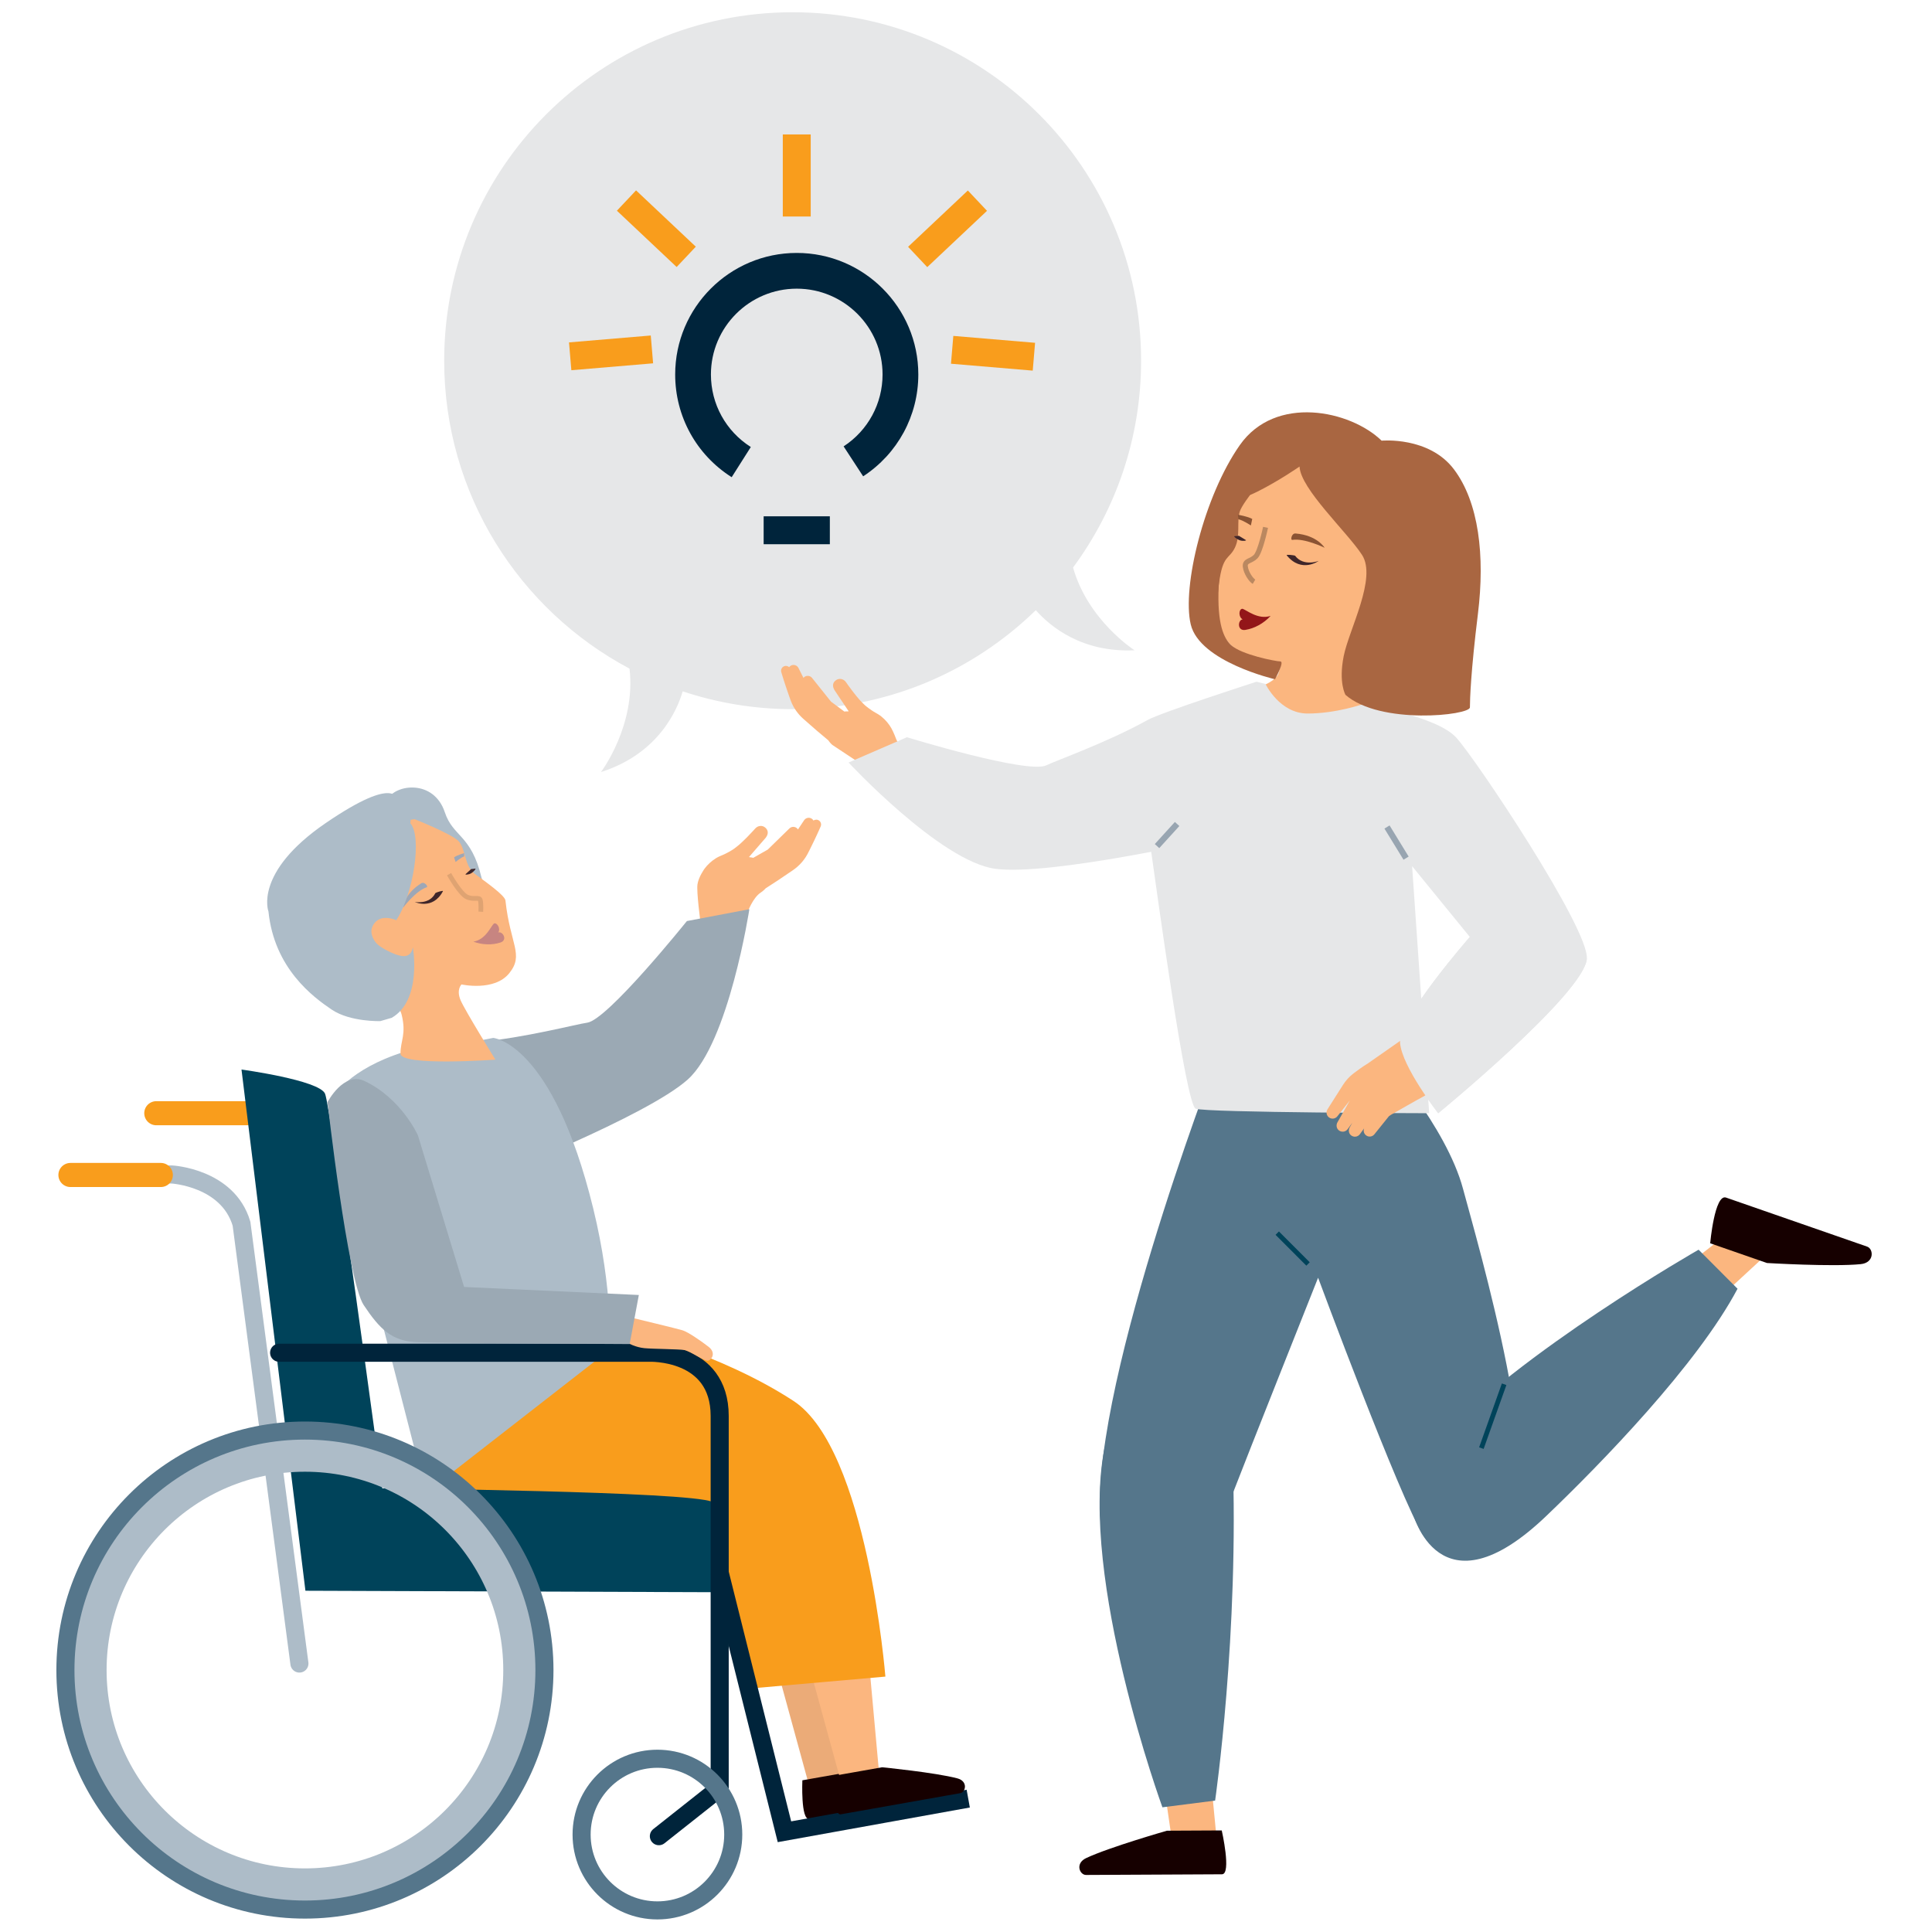 <svg xmlns="http://www.w3.org/2000/svg" xmlns:xlink="http://www.w3.org/1999/xlink" id="Layer_1" x="0px" y="0px" width="368px" height="368px" viewBox="0 0 368 368" xml:space="preserve"><path fill="#E6E7E8" d="M204.391,108.099c8.141-11.019,12.96-24.642,12.96-39.394c0-36.656-29.715-66.371-66.372-66.371 c-36.656,0-66.371,29.715-66.371,66.371c0,25.428,14.305,47.505,35.301,58.651c1.271,10.836-5.439,19.699-5.439,19.699 c11.086-3.524,14.595-12.033,15.568-15.37c6.585,2.189,13.621,3.392,20.942,3.392c18.021,0,34.354-7.192,46.313-18.85 c2.81,3.168,8.825,8.101,18.812,7.636C216.104,123.863,207.229,118.185,204.391,108.099z"></path><path fill="#A96641" d="M239.889,91.243c0,0-2.293,12.657-3.312,14.696s-7.221,11.043-7.221,11.043s3.738-17.499,5.946-22.426 C237.511,89.629,239.889,91.243,239.889,91.243z"></path><line fill="none" stroke="#F99D1C" stroke-width="4.591" stroke-linecap="round" stroke-miterlimit="10" x1="29.772" y1="212.042" x2="46.987" y2="212.042"></line><polygon fill="#EBAB78" points="148.272,318.777 154.011,339.724 161.471,339.15 159.462,317.057 "></polygon><path fill="#160000" d="M162,337.484c0,0,10.115,0.997,14.322,2.11c2.078,0.547,1.607,2.634,0.545,2.82 c0,0-19.88,3.524-22.735,4.028c-1.63,0.289-1.301-7.337-1.301-7.337L162,337.484z"></path><polygon fill="#FBB67F" points="154.298,317.918 160.037,338.863 167.497,338.289 165.488,316.196 "></polygon><path fill="#FBB67F" d="M144.878,170.029c0.223-0.146,0.602-0.427,0.975-0.836c0.706-0.448,1.505-0.967,2.356-1.528 c0.911-0.605,1.876-1.261,2.834-1.922c0.572-0.386,1.105-0.861,1.562-1.365c0.462-0.505,0.851-1.056,1.16-1.622l0.115-0.21 l0.088-0.179l0.183-0.354c0.115-0.236,0.232-0.467,0.342-0.69c0.223-0.449,0.432-0.875,0.619-1.271 c0.383-0.787,0.675-1.458,0.892-1.922c0.211-0.464,0.324-0.735,0.324-0.735c0.151-0.377,0.043-0.821-0.293-1.078 c-0.324-0.249-0.765-0.245-1.087-0.022c-0.076-0.136-0.184-0.26-0.325-0.353c-0.484-0.32-1.137-0.188-1.461,0.296l-1.168,1.752 l-0.14-0.179c-0.406-0.416-1.072-0.419-1.491-0.013l-4.128,4.032l-2.759,1.567c-0.162-0.044-0.367-0.082-0.631-0.114l-0.19-0.026 l3.204-3.698c0.546-0.72,0.491-1.399-0.076-1.905c-0.567-0.51-1.416-0.418-1.927,0.15c0,0-0.156,0.172-0.415,0.462 c-0.261,0.285-0.646,0.692-1.111,1.167c-0.23,0.238-0.49,0.487-0.76,0.747c-0.136,0.125-0.273,0.258-0.416,0.391 c-0.157,0.145-0.248,0.224-0.425,0.376c-0.284,0.231-0.619,0.509-0.947,0.745c-0.33,0.243-1.379,0.836-1.874,1.05 c-0.514,0.227-1.046,0.421-1.51,0.711c-0.935,0.573-1.672,1.299-2.185,1.988c0,0-1.145,1.557-1.36,2.992 c-0.215,1.434,0.574,7.244,0.574,7.244l8.967-1.937C142.391,173.736,143.419,170.984,144.878,170.029z"></path><path fill="#9BA9B4" d="M91.09,198.485c8.826-0.793,18.84-3.438,20.739-3.683c3.871-0.497,19.008-19.363,19.008-19.363l11.898-2.255 c0,0-3.898,25.409-11.735,32.437c-7.837,7.026-37.807,18.754-37.807,18.754L68.635,205.43l1.17-1.314 C69.805,204.115,88.052,198.759,91.09,198.485z"></path><path fill="#FBB67F" d="M231.673,349.576c0,0-1.598-16.152-1.808-19.854l-9.291,2.554l2.798,19.264L231.673,349.576z"></path><path fill="#FBB67F" d="M326.741,236.793c0,0-9.796,7.612-12.717,9.893l7.399,6.176l14.229-13.137L326.741,236.793z"></path><path fill="#160000" d="M336.57,240.573c0,0,12.509,0.75,17.847,0.216c2.637-0.262,2.476-2.902,1.223-3.341 c0,0-23.332-8.106-26.865-9.337c-2.177-0.754-3.026,8.701-3.026,8.701L336.57,240.573z"></path><path fill="#55768B" d="M234.771,276.896l-24.406-1.018c-4.837,24.857,11.048,68.37,11.048,68.37l10.037-1.279 C231.45,342.97,236.069,311.167,234.771,276.896"></path><path fill="#55768B" d="M273.592,274.746l-4.526,13.329c0,0,5,20.239,25.441,0.703c10.482-10.016,28.795-28.853,36.453-43.303 l-7.419-7.438C323.541,238.038,289.256,257.611,273.592,274.746"></path><path fill="#160000" d="M222.274,348.706c0,0-10.956,3.134-15.374,5.209c-2.182,1.023-1.242,3.228-0.031,3.22 c0,0,22.636-0.111,25.885-0.129c1.856-0.007-0.04-8.353-0.04-8.353L222.274,348.706z"></path><path fill="#55768B" d="M231.397,202.559l31.774-1.736c0,0,12.306,13.687,15.506,25.639c2.647,9.892,16.816,58.229,7.969,63.872 c-1.965,1.251-15.559,2.09-15.559,2.09c-4.457-7.075-20.021-49.047-20.021-49.047s-13.8,34.688-16.154,40.824 c-6.651,17.316-24.495,12.048-25.164,6.813C206.686,266.991,231.397,202.559,231.397,202.559"></path><path fill="#FBB67F" d="M252.461,125.562c0,0-9.466,1.269-14.016-0.34c-6.966-2.463-7.046-8.168-6.257-14.101 c0.735-5.549,1.922-4.514,3.028-6.795c1.107-2.284,0.311-4.923,0.932-6.889c0.623-1.968,5.867-7.986,5.867-7.986 s2.498-0.938,3.46-0.531c0,0,5.262-2.895,10.554-1.159c5.291,1.739,11.506,18.097,11.043,20.302 c-0.464,2.206-3.676,5.196-1.699,8.75c1.977,3.558-6.74,1.261-8.098,4.745c-1.358,3.486-2.103,7.93-0.919,10.273 c1.188,2.343,6.123,3.134,6.123,3.134l-20.204,26.282l-1.771-30.634c0,0,2.503-0.942,2.998-2.307 c0.497-1.364,0.926-4.406,0.535-5.54"></path><path fill="#8A5333" d="M252.305,104.332c0,0-3.833-1.875-6.169-1.493c-0.357,0.039-0.143-1.282,0.636-1.222 C250.915,101.956,252.305,104.332,252.305,104.332"></path><path fill="#8A5333" d="M238.523,98.847l-0.262,1.239c0,0-1.496-0.999-2.395-1.185l-0.075-0.857 C235.792,98.043,237.686,98.366,238.523,98.847z"></path><path fill="#931619" d="M236.69,117.972h0.003c-0.823-0.417-0.768-1.969-0.052-2.018c0.762,0.188,2.972,2.164,5.385,1.356 c-1.359,1.491-3.165,2.4-4.738,2.654l-0.032,0.009C235.615,120.279,235.751,118.08,236.69,117.972"></path><path fill="#F99D1C" d="M81.705,280.617c0,0,1.435,4.303,6.026,4.303c4.59,0,39.596,2.01,43.039,4.591 c3.443,2.583,11.764,32.137,11.764,32.137l26.11-2.295c0,0-3.443-43.326-17.502-52.509c-14.059-9.181-31.849-13.485-31.849-13.485 L81.705,280.617z"></path><path fill="#ADBCC8" d="M76.923,200.374c-10.424,3.276-13.338,8.354-14.538,9.564c3.223,14.686,18.747,74.408,18.747,74.408 l35.005-27.259c0,0,0.739-11.1-3.156-26.97c-7.747-31.562-19.034-32.422-19.034-32.422s-15.757,3.053-15.934,3.108"></path><path fill="#9BA9B4" d="M62.385,210.129"></path><path fill="#ADBCC8" d="M82.116,190.149c-8.272-13.041-11.705-7.012-13.062-10.782c0,0,9.021-20.623,7.736-21.475 c0.895-1.017-2.274-3.9-2.975-5.638c1.509-2.899,8.815-3.871,10.92,2.478c1.562,4.715,5.004,4.198,6.975,12.396 c1.146,4.771,1.896,4.679,3.853,13.332"></path><path fill="#FBB67F" d="M91.615,184.751"></path><path fill="#FBB67F" d="M94.365,201.835c0,0-18.063,1.316-18.078-1.154c-0.018-2.469,1.152-3.666,0.209-7.438 c-0.854-3.41-7.455-6.023-7.333-9.848c0.125-3.821,1.545-7.994,0.209-9.637c-1.336-1.644,2.186-3.014,5.862-6.743 c3.676-3.728,0.622-9.939,0.622-9.939c0.629-0.753,3.122-1.043,3.122-1.043s6.972,2.774,8.34,4.152 c1.364,1.376,1.146,4.775,3.052,6.208c1.906,1.432,5.796,4.107,5.907,5.135c0.904,8.398,3.573,10.296,0.734,13.835 c-2.836,3.544-9.108,2.149-9.108,2.149s-1.032,1-0.171,3.009S94.365,201.835,94.365,201.835z"></path><path fill="#9DA7B7" d="M76.777,172.897c0,0,2.398-3.217,4.516-3.9c0.314-0.122-0.435-1.133-1.059-0.749 C76.917,170.313,76.777,172.897,76.777,172.897"></path><path fill="none" stroke="#DFA372" stroke-width="0.898" stroke-miterlimit="10" d="M85.539,166.509c0,0,2.071,3.74,3.41,4.346 c1.334,0.605,2.336-0.091,2.532,0.596c0.194,0.688,0.103,2.209,0.103,2.209"></path><path fill="#C78581" d="M94.903,177.619l-0.002,0.003c0.508-0.706-0.205-1.977-0.824-1.711c-0.557,0.486-1.554,3.087-3.917,3.45 c1.776,0.662,3.676,0.646,5.101,0.181l0.031-0.006C96.795,179.085,95.734,177.304,94.903,177.619"></path><path fill="#ADBCC8" d="M75.647,152.472c1.288,1.235,2.885,3.094,2.504,4.323c2.297,2.543,0.601,13.595-2.68,18.482l-0.028,0.044 l-0.057-0.074c0,0-1.424-0.669-2.774-0.292c-1.038,0.289-1.741,1.29-1.857,2.184c-0.11,0.886,0.397,2.061,1.193,2.766 c0.845,0.749,2.479,1.543,3.398,1.876c1.523,0.55,2.903,0.628,3.295-1.337c0,0,1.801,10.071-4.034,13.427l-2.164,0.627 c0,0-5.736,0.185-9.259-2.19c-3.52-2.376-10.936-7.827-12.048-18.683c0,0-2.869-7.441,10.93-16.869 C75.873,147.326,75.647,152.472,75.647,152.472"></path><path fill="#9DA7B7" d="M86.488,163.306l0.292,0.879c0,0,1.003-0.851,1.64-1.06l-0.018-0.627 C88.402,162.499,87.056,162.888,86.488,163.306z"></path><path fill="#00435A" d="M46,203.72c0,0,14.76,2.01,15.907,4.591c1.147,2.583,10.903,75.176,10.903,75.176s58.533,0.573,62.837,2.582 c4.304,2.008,2.295,17.216,2.295,17.216l-79.766-0.286L46,203.72z"></path><path fill="none" stroke="#00243B" stroke-width="3.443" stroke-linecap="round" stroke-miterlimit="10" d="M53.167,257.663h70.43 c0,0,13.486-0.575,13.486,12.051c0,12.625,0,70.871,0,70.871L125.5,349.75"></path><polyline fill="none" stroke="#00243B" stroke-width="3.443" stroke-miterlimit="10" points="137.083,299.554 149.42,348.905  184.425,342.593 "></polyline><circle fill="none" stroke="#55768B" stroke-width="3.443" stroke-miterlimit="10" cx="125.223" cy="349.442" r="14.442"></circle><path fill="none" stroke="#ADBCC8" stroke-width="3.443" stroke-linecap="round" stroke-miterlimit="10" d="M27.571,223.71h5.165 c0,0,10.649,0.573,13.264,9.372l11.03,83.783"></path><circle fill="none" stroke="#ADBCC8" stroke-width="6.886" stroke-miterlimit="10" cx="58.082" cy="318.107" r="41.221"></circle><circle fill="none" stroke="#55768B" stroke-width="3.443" stroke-miterlimit="10" cx="58.082" cy="318.107" r="45.621"></circle><line fill="none" stroke="#F99D1C" stroke-width="4.591" stroke-linecap="round" stroke-miterlimit="10" x1="13.417" y1="223.806" x2="30.633" y2="223.806"></line><g>			<rect x="181.262" y="64.554" transform="matrix(-0.996 -0.084 0.084 -0.996 371.826 150.116)" fill="#F99D1C" width="15.635" height="5.321"></rect>			<rect x="108.642" y="64.554" transform="matrix(0.996 -0.084 0.084 0.996 -5.247 10.048)" fill="#F99D1C" width="15.635" height="5.321"></rect>	<rect x="149.103" y="25.607" fill="#F99D1C" width="5.318" height="15.633"></rect>			<rect x="117.215" y="40.852" transform="matrix(0.728 0.686 -0.686 0.728 63.845 -73.887)" fill="#F99D1C" width="15.634" height="5.318"></rect>			<rect x="172.69" y="40.852" transform="matrix(-0.728 0.686 -0.686 -0.728 341.744 -48.569)" fill="#F99D1C" width="15.635" height="5.318"></rect>	<rect x="145.457" y="98.344" fill="#00243B" width="12.608" height="5.318"></rect>	<path fill="#00243B" d="M139.368,90.894c-6.737-4.276-10.762-11.59-10.762-19.563c0-12.767,10.387-23.153,23.156-23.153  c12.767,0,23.156,10.386,23.156,23.153c0,7.85-3.928,15.099-10.505,19.397l-3.724-5.702c4.647-3.034,7.419-8.154,7.419-13.696  c0-9.013-7.333-16.346-16.346-16.346c-9.016,0-16.347,7.333-16.347,16.346c0,5.63,2.842,10.794,7.599,13.815L139.368,90.894z"></path></g><path fill="#FBB67F" d="M172.407,143.501c-0.625-0.673-1.673-2.589-1.684-2.658c-0.024-0.098-0.524-1.396-0.948-2.145 c-0.423-0.747-1.066-1.559-1.923-2.242c-0.426-0.344-0.929-0.603-1.414-0.891c-0.463-0.272-1.434-0.99-1.731-1.271 c-0.296-0.274-0.596-0.59-0.848-0.854c-0.157-0.174-0.237-0.264-0.374-0.426c-0.125-0.149-0.247-0.296-0.366-0.438 c-0.238-0.291-0.464-0.571-0.664-0.835c-0.402-0.529-0.735-0.98-0.959-1.294c-0.221-0.319-0.356-0.511-0.356-0.511 c-0.437-0.626-1.268-0.821-1.893-0.386c-0.626,0.435-0.763,1.102-0.309,1.883l2.724,4.063l-0.19,0.002 c-0.268,0-0.475,0.012-0.64,0.037l-2.548-1.894l-3.604-4.509c-0.365-0.454-1.027-0.532-1.481-0.169l-0.161,0.161l-0.945-1.883 c-0.262-0.521-0.894-0.73-1.415-0.473c-0.15,0.075-0.272,0.185-0.365,0.311c-0.292-0.262-0.729-0.32-1.083-0.112 c-0.364,0.214-0.526,0.643-0.421,1.035c0,0,0.078,0.283,0.232,0.77c0.156,0.486,0.363,1.189,0.648,2.016 c0.137,0.417,0.292,0.864,0.459,1.337c0.081,0.236,0.167,0.48,0.254,0.728l0.137,0.375l0.067,0.189l0.087,0.223 c0.238,0.599,0.556,1.193,0.953,1.751c0.391,0.556,0.863,1.094,1.382,1.545c0.871,0.774,1.747,1.544,2.577,2.256 c0.776,0.662,1.505,1.275,2.15,1.806c0.322,0.453,0.642,0.806,0.867,0.949c0,0,8.578,5.67,8.753,5.824 C168.687,148.936,173.622,144.814,172.407,143.501"></path><line fill="none" stroke="#00435A" stroke-width="0.91" stroke-miterlimit="10" x1="243.284" y1="234.884" x2="249.148" y2="240.755"></line><path fill="#E6E7E8" d="M218.57,137.153c-7.749,4.304-17.518,7.743-19.225,8.608c-3.482,1.763-26.604-5.336-26.604-5.336 l-11.109,4.821c0,0,17.502,18.828,27.934,20.236c10.432,1.41,41.812-5.731,41.812-5.731l9.668-29.472l-1.707-0.428 C239.34,129.851,221.235,135.671,218.57,137.153z"></path><path fill="#E6E7E8" d="M241.047,130.279c0,0,2.677,5.631,8.032,5.631c5.357,0,10.451-1.765,10.451-1.765s14.034,2.149,17.859,6.356 s25.251,36.343,24.868,42.082c-0.439,6.59-28.311,29.459-28.311,29.459s-6.885-8.8-7.269-13.392 c-0.382-4.591,13.293-20.18,13.293-20.18l-10.997-13.486l3.25,47.057c0,0-42.561-0.097-44.474-0.861 c-1.912-0.765-7.362-41.221-8.894-51.934C217.326,148.534,227.274,136.126,241.047,130.279z"></path><path fill="#FBB67F" d="M260.591,202.527c-0.973,0.593-1.981,1.328-2.743,1.905c-0.802,0.605-1.487,1.35-2.026,2.195l-2.98,4.69 c-0.332,0.546-0.159,1.252,0.381,1.581c0.508,0.313,1.156,0.187,1.509-0.266l2.376-3.013l-2.352,4.152 c-0.276,0.482-0.213,1.114,0.204,1.484c0.547,0.484,1.341,0.365,1.736-0.177l0.887-1.216l-0.488,0.86 c-0.279,0.483-0.218,1.113,0.196,1.488c0.54,0.484,1.34,0.363,1.735-0.176l0.805-1.113c-0.196,0.495-0.033,1.065,0.422,1.375 c0.492,0.332,1.162,0.225,1.528-0.232l2.783-3.459l0.351-0.243c1.064-0.608,5.13-2.945,6.159-3.476 c2.135-1.104,3.106-3.865,4.148-6.943c-2.245-0.191-4.245-3.405-6.487-5.108"></path><path fill="#E6E7E8" d="M302.258,182.583c-0.439,6.59-28.311,29.459-28.311,29.459s-6.885-8.8-7.269-13.392 c-0.382-4.591,13.293-20.18,13.293-20.18"></path><path fill="#160000" d="M168.025,336.623c0,0,10.115,0.997,14.323,2.11c2.078,0.548,1.607,2.633,0.545,2.821 c0,0-19.88,3.523-22.734,4.027c-1.63,0.291-1.301-7.337-1.301-7.337L168.025,336.623z"></path><path fill="#FBB67F" d="M119.663,255.845c0,0,1.424,0.792,3.084,0.95c1.661,0.158,6.476,0.166,7.628,0.36 c1.151,0.193,3.841,2.25,4.553,2.012c0.712-0.237,1.454-1.525,0.054-2.622c-1.398-1.095-3.93-2.835-4.958-3.15 c-1.029-0.316-9.255-2.294-9.255-2.294L119.663,255.845z"></path><path fill="#9BA9B4" d="M62.385,209.938c0,0,3.825,34.048,6.886,38.64c3.061,4.59,5.358,6.886,10.139,7.077 c4.781,0.192,40.528,0.358,40.528,0.358l1.746-9.349l-33.284-1.53l-8.799-28.884c0,0-3.092-6.976-10.138-10.329 C65.446,204.009,62.385,209.938,62.385,209.938z"></path><line fill="none" stroke="#98A5B1" stroke-width="1.148" stroke-miterlimit="10" x1="264.191" y1="157.525" x2="267.826" y2="163.456"></line><line fill="none" stroke="#98A5B1" stroke-width="1.148" stroke-miterlimit="10" x1="220.388" y1="161.16" x2="224.213" y2="156.952"></line><path fill="#3F262A" d="M251.182,106.837c0,0-2.89,1.155-4.497-0.983c-0.237-0.118-1.763-0.281-1.598-0.082 C247.899,109.249,251.182,106.837,251.182,106.837"></path><path fill="#3F262A" d="M235.977,102.055c0,0-0.636,0.083-0.86,0.077c-0.229-0.004,0.685,0.82,1.464,0.875 c0.776,0.057,0.762-0.119,0.762-0.119L235.977,102.055z"></path><path fill="#3F262A" d="M79.001,171.799c0,0,2.837,0.544,3.926-1.688c0.196-0.149,1.557-0.566,1.442-0.355 C82.418,173.419,79.001,171.799,79.001,171.799"></path><path fill="#3F262A" d="M89.747,165.531c0,0,0.595-0.037,0.798-0.081c0.208-0.043-0.48,0.868-1.18,1.055 c-0.698,0.188-0.716,0.025-0.716,0.025L89.747,165.531z"></path><path fill="#A96641" d="M242.862,129.384c0,0-14.356-3.313-16.055-10.449c-1.699-7.135,2.548-24.464,9.344-34.148 c6.796-9.684,21.066-6.626,27.013-0.85c0,0,9.005-0.85,13.762,5.437s5.946,16.479,4.587,27.522s-1.529,16.31-1.529,17.839 c0,1.529-17.074,3.397-23.7-2.378c0,0-1.358-2.294-0.339-7.391c1.019-5.097,6.37-14.865,3.482-19.283 c-2.889-4.417-11.723-12.572-11.893-16.819c0,0-3.907,2.718-7.985,4.757c-4.077,2.039-2.548,0.169-2.548,0.169 s-4.53,10.534-4.87,17.839s1.016,9.964,2.321,11.213c1.954,1.869,8.58,3.143,9.43,3.143S242.862,129.384,242.862,129.384z"></path><path fill="none" stroke="#BA8860" stroke-width="0.956" stroke-miterlimit="10" d="M241.055,100.449c0,0-0.975,4.657-1.893,5.582 c-0.919,0.926-2.088,0.709-1.959,1.885c0.128,1.176,1.083,2.56,1.653,2.896"></path><line fill="none" stroke="#00435A" stroke-width="0.91" stroke-miterlimit="10" x1="286.5" y1="263.667" x2="282.167" y2="275.834"></line></svg>